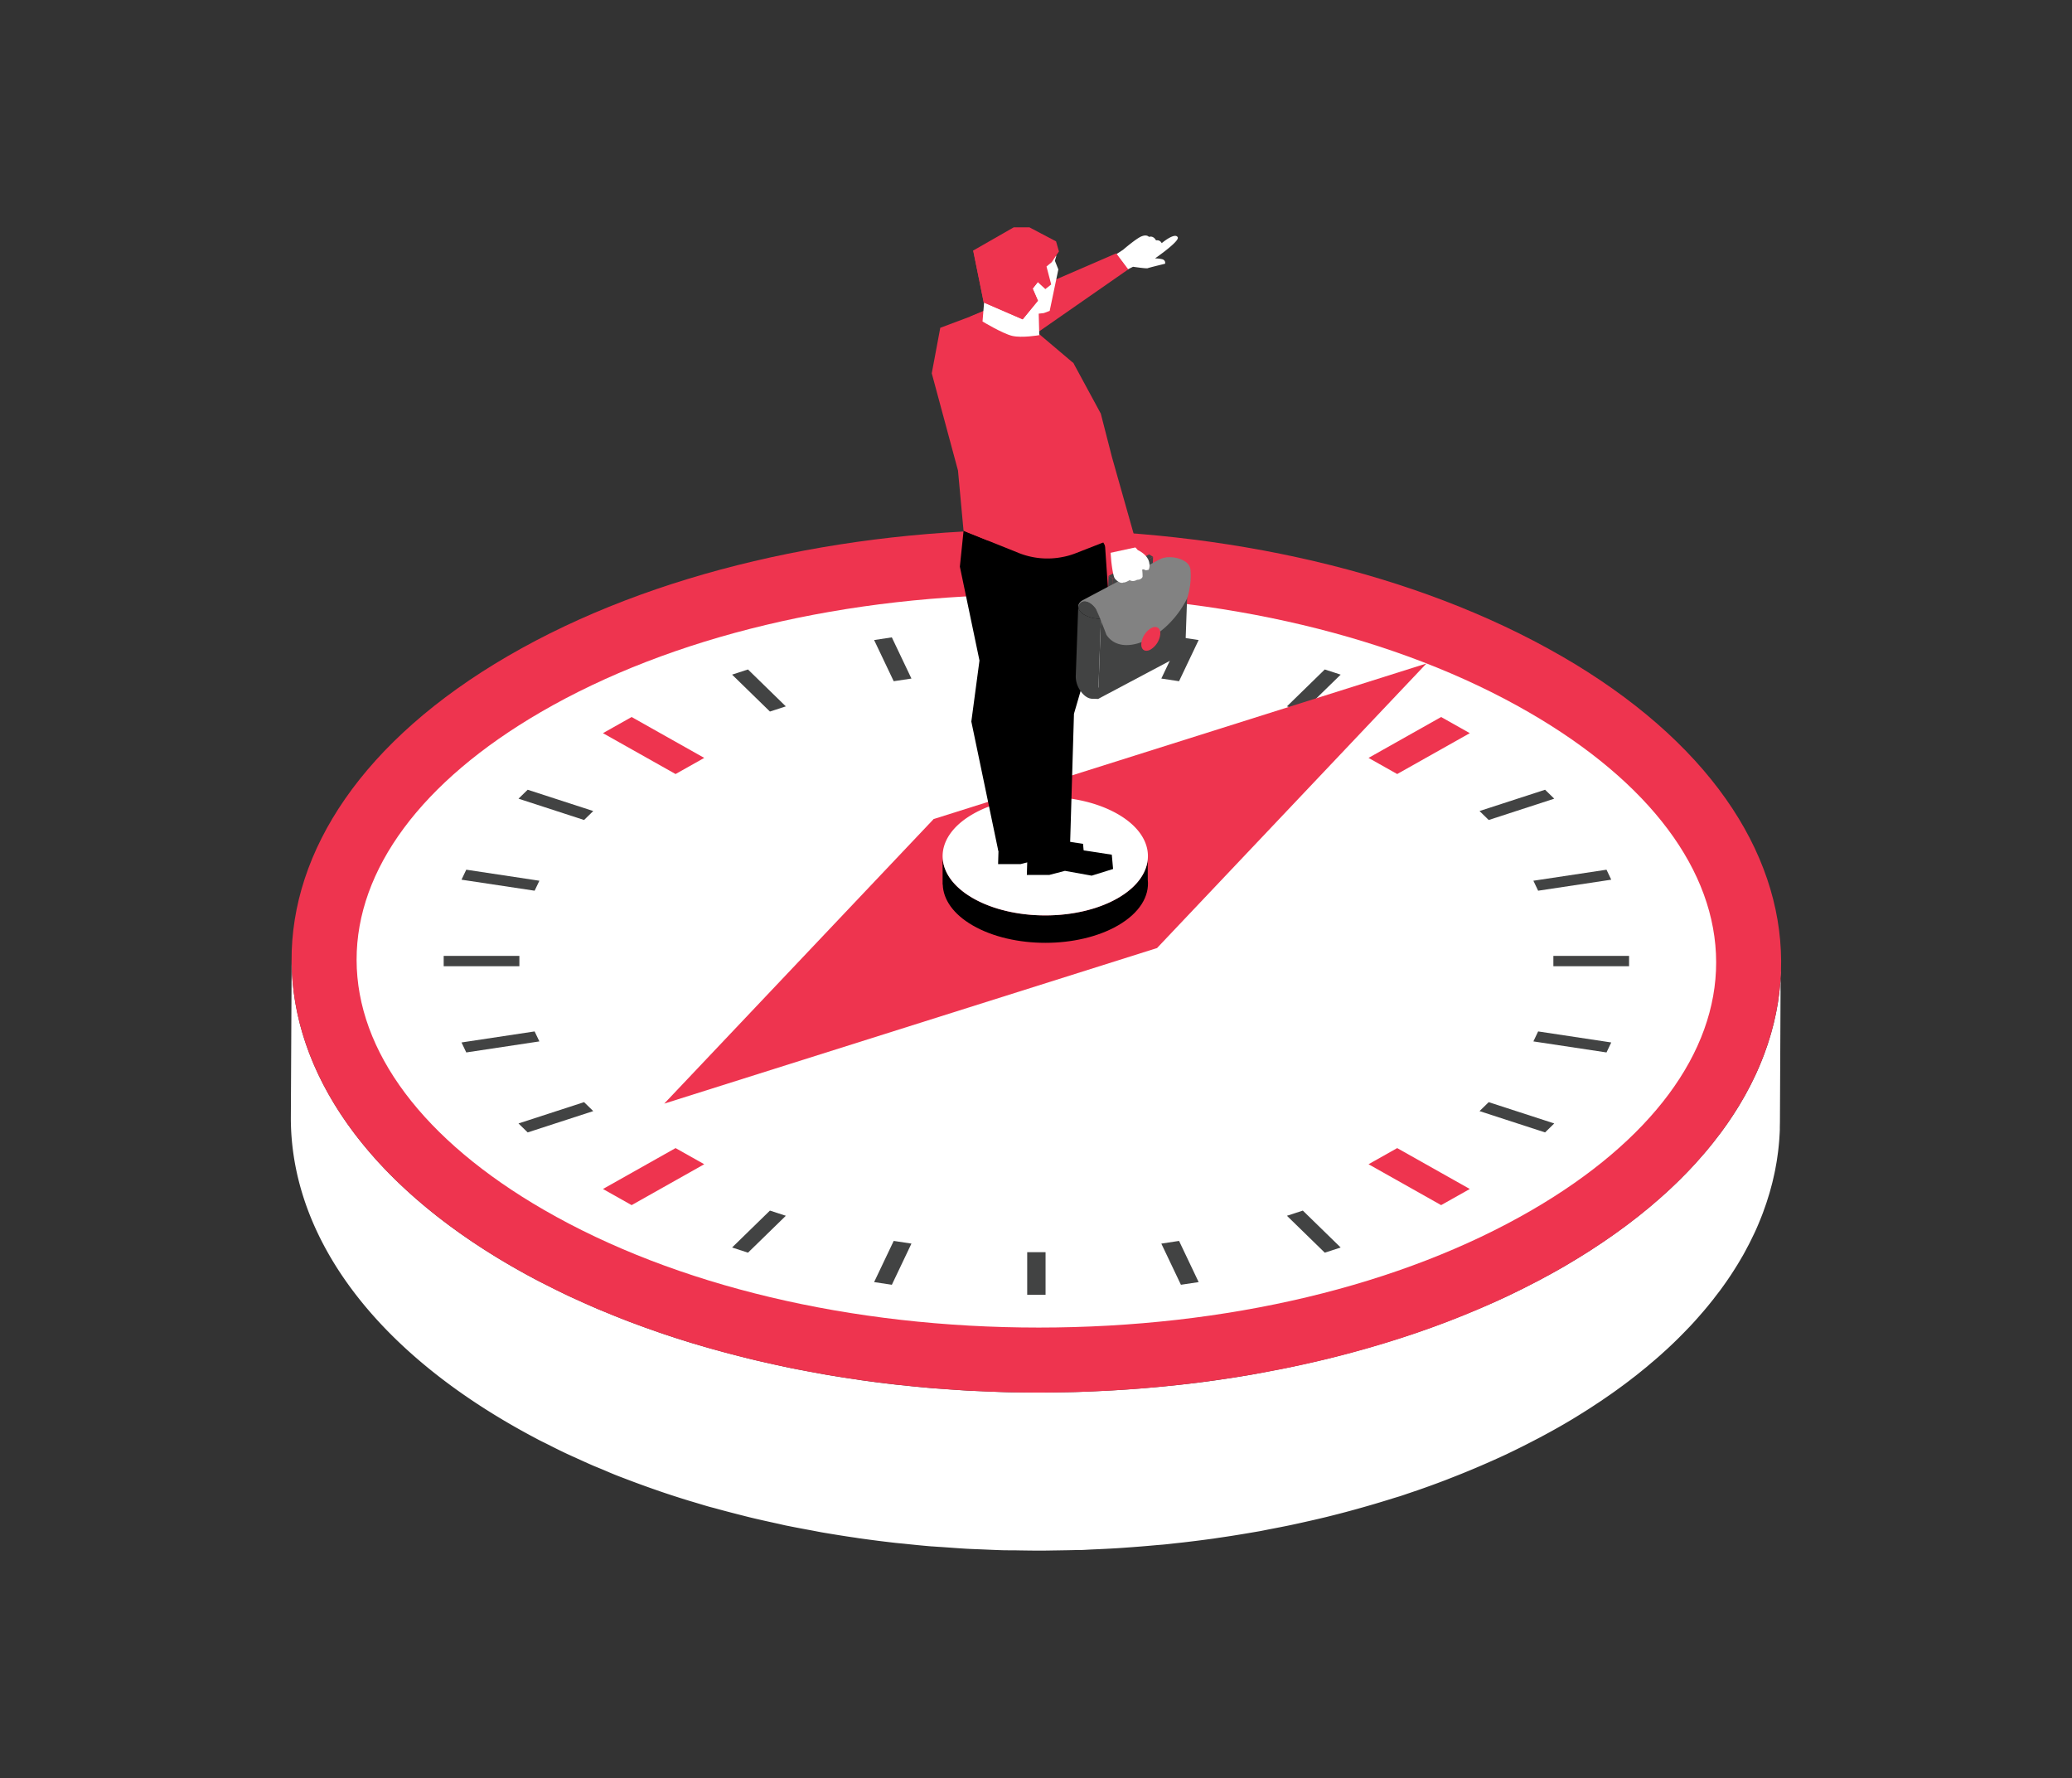 <svg id="Calque_1" data-name="Calque 1" xmlns="http://www.w3.org/2000/svg" xmlns:xlink="http://www.w3.org/1999/xlink" viewBox="0 0 1239.55 1063.62"><rect x="0" y="0" width="1239.55" height="1063.62" fill="#333333" stroke="none"/><defs><style>.cls-1{fill:none;}.cls-2{clip-path:url(#clip-path);}.cls-3{fill:#fff;}.cls-4{fill:#ee344f;}.cls-5{fill:#424343;}.cls-6{clip-path:url(#clip-path-2);}.cls-7{isolation:isolate;}.cls-8{clip-path:url(#clip-path-4);}.cls-9{fill:#7b391a;}.cls-10{clip-path:url(#clip-path-5);}.cls-11{clip-path:url(#clip-path-6);}.cls-12{clip-path:url(#clip-path-7);}.cls-13{fill:#828282;}</style><clipPath id="clip-path"><rect class="cls-1" x="174" y="136" width="891.55" height="791.62"/></clipPath><clipPath id="clip-path-2"><rect class="cls-1" x="662.76" y="331.59" width="27.04" height="27.24"/></clipPath><clipPath id="clip-path-4"><rect class="cls-1" x="683.61" y="337.39" width="2.66" height="10.38"/></clipPath><clipPath id="clip-path-5"><rect class="cls-1" x="663.18" y="331.59" width="26.62" height="14.37"/></clipPath><clipPath id="clip-path-6"><rect class="cls-1" x="665.13" y="333.08" width="24.67" height="25.75"/></clipPath><clipPath id="clip-path-7"><rect class="cls-1" x="662.76" y="344.47" width="2.79" height="14.36"/></clipPath></defs><title>transfo22</title><g class="cls-2"><path class="cls-3" d="M1065.44,581.13c0,1.12-.11,2.23-.17,3.35s-.11,2-.19,2.94-.2,2.23-.31,3.35-.19,2-.31,2.92c-.13,1.13-.3,2.26-.46,3.39-.14,1-.26,1.91-.42,2.87-.18,1.14-.4,2.29-.61,3.43-.18.94-.34,1.89-.53,2.83-.23,1.13-.5,2.25-.75,3.38-.22.94-.42,1.88-.65,2.82-.29,1.15-.6,2.29-.91,3.44-.25.92-.48,1.83-.75,2.75-.34,1.17-.71,2.33-1.08,3.5-.28.89-.54,1.78-.84,2.67-.4,1.21-.84,2.41-1.27,3.61-.31.84-.59,1.69-.9,2.53-.67,1.77-1.38,3.53-2.11,5.29-.13.31-.24.62-.37.92q-1.3,3.09-2.75,6.18c-.29.62-.61,1.24-.91,1.87-.69,1.42-1.37,2.85-2.1,4.27-.41.79-.85,1.59-1.28,2.38-.66,1.25-1.31,2.49-2,3.73-.41.73-.84,1.45-1.26,2.17-.82,1.41-1.64,2.82-2.49,4.22-.5.81-1,1.63-1.54,2.44-.82,1.3-1.65,2.6-2.51,3.9-.56.84-1.13,1.67-1.7,2.51-.87,1.28-1.77,2.55-2.68,3.82-.59.82-1.18,1.65-1.79,2.47-1,1.31-2,2.61-3,3.91-.57.74-1.14,1.49-1.73,2.23-1.8,2.27-3.65,4.54-5.58,6.79-.32.38-.67.75-1,1.13q-2.46,2.83-5,5.64c-.63.69-1.28,1.38-1.92,2.06-1.59,1.69-3.21,3.36-4.86,5l-1.72,1.74c-2.21,2.18-4.47,4.36-6.8,6.51-.85.79-1.74,1.57-2.61,2.36-1.12,1-2.23,2-3.38,3-.92.81-1.88,1.61-2.82,2.42-1.15,1-2.29,2-3.46,2.94-1,.81-2,1.62-3,2.42-1.19,1-2.36,1.92-3.57,2.87-1,.8-2.08,1.6-3.12,2.4-1.23.94-2.44,1.88-3.68,2.81-1.08.8-2.19,1.6-3.29,2.4s-2.5,1.82-3.78,2.73c-1.12.79-2.28,1.58-3.42,2.37-1.3.9-2.59,1.79-3.91,2.68-1.17.79-2.36,1.56-3.55,2.34-1.34.88-2.67,1.75-4,2.62s-2.47,1.55-3.71,2.33l-4.13,2.55c-2.2,1.33-4.41,2.66-6.66,4-4.83,2.8-9.77,5.5-14.75,8.15l-4,2.07c-4.48,2.32-9,4.6-13.62,6.8-.61.28-1.2.59-1.8.87-5.15,2.44-10.38,4.77-15.67,7-1.36.59-2.73,1.16-4.1,1.73q-6.75,2.85-13.64,5.52c-1,.39-2,.8-3,1.18q-8.14,3.1-16.47,6l-4,1.36c-3.74,1.26-7.53,2.47-11.33,3.67q-5.4,1.69-10.86,3.3c-3.06.9-6.12,1.79-9.21,2.65q-5.54,1.53-11.12,3c-3.11.8-6.21,1.6-9.34,2.36-3.77.91-7.58,1.77-11.39,2.63-3.13.7-6.26,1.4-9.42,2.06-3.86.8-7.75,1.55-11.65,2.29-3.46.66-6.92,1.34-10.41,2l-4.68.8q-8,1.34-16.07,2.51c-.91.13-1.81.28-2.72.4q-9.18,1.3-18.46,2.34c-1.54.18-3.09.35-4.64.51-3.83.42-7.66.77-11.5,1.13q-7.15.66-14.33,1.19c-3,.22-6,.44-9,.62-5,.31-10,.55-15,.76-2.82.12-5.63.26-8.45.35-4.35.14-8.69.19-13,.25-3,.05-6,.12-9.08.13-4.66,0-9.32-.07-14-.14-2.72,0-5.44,0-8.16-.11-4.28-.12-8.55-.32-12.83-.51-2.94-.12-5.9-.2-8.84-.36-4.59-.25-9.16-.6-13.74-.94-2.62-.19-5.24-.32-7.85-.54-5.55-.46-11.07-1-16.58-1.61-1.62-.17-3.25-.29-4.87-.47q-10.68-1.2-21.29-2.7c-1.15-.16-2.28-.37-3.43-.54-6.05-.88-12.09-1.81-18.09-2.85-2.53-.44-5-.94-7.55-1.41-4.59-.84-9.18-1.68-13.74-2.61-2.39-.49-4.74-1-7.12-1.56-5-1.08-10-2.19-15-3.39-2.76-.66-5.49-1.37-8.23-2.07q-6.81-1.73-13.53-3.58c-3.84-1.06-7.67-2.14-11.47-3.28L412.71,803q-8.59-2.64-17-5.49l-3.2-1.13q-7-2.42-13.85-5c-1.56-.59-3.12-1.17-4.67-1.77-3.64-1.41-7.22-2.88-10.8-4.36-2.47-1-5-2-7.4-3.06-3.49-1.5-6.92-3.07-10.35-4.63-2.26-1-4.54-2-6.77-3.1-3.75-1.78-7.42-3.63-11.08-5.49-1.84-.93-3.71-1.82-5.52-2.77q-8.16-4.28-16.05-8.82c-87.85-50.72-131.73-117.29-131.54-183.76L174,668.3c-.19,66.47,43.69,133.05,131.54,183.77q7.88,4.54,16,8.81c1.81,1,3.68,1.84,5.52,2.77,3.67,1.86,7.33,3.72,11.08,5.49,2.23,1.06,4.52,2.07,6.78,3.1,3.43,1.56,6.85,3.13,10.34,4.63,2.44,1,4.93,2,7.4,3.07s4.7,2,7.1,2.94c1.22.48,2.48.93,3.71,1.41,1.54.6,3.1,1.18,4.65,1.77q6.87,2.58,13.84,5l3.23,1.13q8.43,2.87,17,5.49l4.28,1.27c2.46.74,4.89,1.49,7.37,2.2,1.35.38,2.74.71,4.1,1.08,4.48,1.25,9,2.43,13.52,3.58,2.74.7,5.48,1.41,8.25,2.08,5,1.19,10,2.29,15,3.38,1.88.4,3.74.88,5.63,1.27l1.53.29c4.56.93,9.15,1.77,13.75,2.62,2.51.46,5,1,7.52,1.4,6,1,12.05,2,18.11,2.86,1.09.15,2.16.36,3.26.51l.16,0q10.6,1.5,21.29,2.7c1.59.17,3.2.3,4.79.46,5.55.59,11.09,1.16,16.67,1.62l.4,0c2.44.2,4.89.32,7.34.5,4.61.33,9.22.69,13.84.94,3,.16,5.93.24,8.89.37,4.26.18,8.51.39,12.77.5l1,0c2.39.06,4.79,0,7.19.07,4.64.07,9.27.15,13.91.14,3,0,6.08-.08,9.12-.12,4.34-.07,8.67-.12,13-.26l2.4,0c2-.07,4-.22,6-.31,5-.21,10-.45,15-.75,3-.19,6-.41,9-.63,4.79-.35,9.55-.75,14.32-1.19,1.67-.15,3.35-.25,5-.42,2.17-.21,4.33-.47,6.49-.71l4.63-.5q9.27-1.07,18.47-2.34l2.69-.41c5.38-.77,10.74-1.62,16.07-2.51l4.72-.8,3.76-.64c2.22-.4,4.41-.88,6.62-1.3,3.9-.75,7.79-1.49,11.66-2.3,3.16-.66,6.3-1.36,9.44-2.07q5.7-1.26,11.36-2.62c3.14-.76,6.25-1.56,9.36-2.36q5.58-1.44,11.1-3,4.64-1.29,9.22-2.64,5.48-1.62,10.87-3.31c1.57-.5,3.17-.94,4.73-1.44,2.21-.72,4.39-1.49,6.59-2.23l4-1.36q8.32-2.88,16.47-6c1-.38,2-.79,3-1.18q6.9-2.67,13.64-5.51c1.37-.58,2.74-1.15,4.1-1.74,5.29-2.28,10.52-4.61,15.66-7,.62-.29,1.22-.6,1.83-.89q6.9-3.3,13.6-6.79c1.33-.69,2.65-1.37,4-2.07,5-2.65,9.92-5.35,14.75-8.15,1.83-1.06,3.64-2.14,5.43-3.21l1.23-.76c1.39-.84,2.76-1.7,4.13-2.55s2.49-1.55,3.71-2.33,2.68-1.73,4-2.61,2.4-1.56,3.58-2.35l3.89-2.67c1.15-.79,2.3-1.58,3.43-2.38,1.28-.9,2.52-1.81,3.77-2.72s2.22-1.61,3.3-2.42c1.24-.92,2.44-1.84,3.65-2.77,1-.81,2.12-1.62,3.16-2.44,1.2-.94,2.37-1.89,3.54-2.85,1-.81,2-1.61,3-2.43,1.17-1,2.31-2,3.46-2.94.94-.8,1.9-1.61,2.82-2.42,1.16-1,2.28-2,3.41-3.05.77-.7,1.57-1.39,2.32-2.09l.26-.24q3.5-3.24,6.8-6.52l1.72-1.74q2.47-2.5,4.86-5l1.92-2.06q2.58-2.82,5-5.65c.33-.38.67-.75,1-1.13,1.93-2.25,3.78-4.51,5.59-6.79.14-.19.31-.38.46-.56.43-.56.83-1.12,1.26-1.67,1-1.3,2-2.6,3-3.9.61-.83,1.2-1.66,1.8-2.49q1.36-1.89,2.67-3.8l1.7-2.52c.86-1.3,1.69-2.6,2.52-3.9.51-.81,1-1.63,1.53-2.44.85-1.4,1.68-2.81,2.49-4.21.33-.57.68-1.13,1-1.7l.26-.48c.7-1.24,1.35-2.48,2-3.73.42-.79.86-1.58,1.27-2.38.73-1.42,1.41-2.85,2.1-4.27.3-.62.62-1.25.91-1.87,1-2.06,1.88-4.11,2.75-6.18.13-.3.24-.61.37-.91.73-1.77,1.44-3.53,2.11-5.3a1.8,1.8,0,0,1,.08-.21c.29-.77.54-1.55.82-2.32.43-1.2.87-2.4,1.27-3.61.3-.89.56-1.78.84-2.67.37-1.17.74-2.33,1.08-3.5.27-.92.5-1.83.75-2.75.31-1.14.63-2.29.91-3.44.23-.94.43-1.88.65-2.82.25-1.13.52-2.25.75-3.38,0-.2.09-.4.13-.6.15-.74.26-1.49.4-2.23.21-1.14.43-2.28.61-3.43.16-.95.29-1.91.42-2.86.16-1.14.33-2.27.46-3.41.12-1,.21-1.92.31-2.89s.22-2.25.31-3.38c.08-1,.13-2,.19-2.92s.13-2.24.17-3.36c0-.36,0-.72,0-1.08,0-1.31.06-2.61.06-3.92l.45-94.69c0,1.67,0,3.34-.11,5"/><path class="cls-4" d="M934.05,392.39c174.55,100.77,175.44,264.19,2,365s-455.54,100.79-630.09,0-175.5-264.19-2.06-365,455.54-100.8,630.12,0"/><path class="cls-3" d="M621.43,794.1c-112.28,0-217.41-25-296-70.38-72.21-41.69-112-94.79-112.1-149.53-.08-54.25,39-106.88,110.14-148.21,78.05-45.35,182.86-70.33,295.12-70.33s217.44,25,296,70.39c72.2,41.68,112,94.78,112.08,149.51.07,54.25-39,106.89-110.14,148.21C838.5,769.12,733.7,794.1,621.43,794.1"/><polygon class="cls-4" points="835.85 463 818.71 453.35 862.14 428.89 879.29 438.55 835.85 463"/><polygon class="cls-5" points="779.4 425.62 769.89 422.53 792.53 400.45 802.04 403.54 779.4 425.62"/><polygon class="cls-5" points="705.35 407.48 694.75 405.88 706.47 381.25 717.07 382.85 705.35 407.48"/><rect class="cls-5" x="614.51" y="375.25" width="10.98" height="25.49"/><polygon class="cls-5" points="545.26 405.88 534.65 407.48 522.93 382.85 533.53 381.25 545.26 405.88"/><polygon class="cls-5" points="470.11 422.53 460.6 425.62 437.96 403.54 447.47 400.45 470.11 422.53"/><polygon class="cls-5" points="354.9 485.13 349.41 490.49 310.19 477.74 315.68 472.39 354.9 485.13"/><polygon class="cls-5" points="322.68 526.82 319.83 532.79 276.09 526.2 278.94 520.22 322.68 526.82"/><rect class="cls-5" x="265.43" y="571.78" width="45.28" height="6.18"/><polygon class="cls-5" points="319.83 616.96 322.68 622.93 278.94 629.53 276.1 623.56 319.83 616.96"/><polygon class="cls-5" points="349.41 659.26 354.9 664.62 315.68 677.37 310.19 672.01 349.41 659.26"/><polygon class="cls-5" points="460.6 724.13 470.12 727.23 447.48 749.3 437.96 746.21 460.6 724.13"/><polygon class="cls-5" points="534.65 742.27 545.26 743.87 533.54 768.5 522.93 766.9 534.65 742.27"/><rect class="cls-5" x="614.51" y="749.01" width="10.98" height="25.49"/><polygon class="cls-5" points="694.75 743.88 705.36 742.27 717.08 766.9 706.47 768.5 694.75 743.88"/><polygon class="cls-5" points="769.89 727.23 779.4 724.13 802.04 746.21 792.53 749.3 769.89 727.23"/><polygon class="cls-5" points="885.11 664.62 890.6 659.27 929.81 672.01 924.32 677.37 885.11 664.62"/><polygon class="cls-5" points="917.33 622.93 920.17 616.96 963.91 623.56 961.07 629.53 917.33 622.93"/><rect class="cls-5" x="929.29" y="571.78" width="45.28" height="6.18"/><polygon class="cls-5" points="920.17 532.79 917.33 526.82 961.07 520.23 963.91 526.2 920.17 532.79"/><polygon class="cls-5" points="890.6 490.49 885.11 485.13 924.32 472.39 929.81 477.74 890.6 490.49"/><polygon class="cls-4" points="421.3 453.35 404.15 463 360.71 438.55 377.86 428.89 421.3 453.35"/><polygon class="cls-4" points="404.15 686.75 421.3 696.4 377.86 720.86 360.71 711.21 404.15 686.75"/><polygon class="cls-4" points="818.71 696.4 835.85 686.75 879.29 711.21 862.14 720.86 818.71 696.4"/><polygon class="cls-4" points="692.18 567.09 692.34 567.04 692.27 567 853.35 396.88 558.7 489.88 558.63 489.84 558.54 489.93 558.37 489.99 558.45 490.03 397.36 660.15 692.01 567.14 692.09 567.19 692.18 567.09"/><path d="M686.61,514.37c-.93,8.3-6.82,16.45-17.81,22.8-24,13.85-62.89,13.85-86.89,0-12-6.93-18-16-18-25.08v17H564c.26,8.88,6.21,17.71,17.94,24.48,24,13.86,62.9,13.86,86.89,0,13-7.51,18.9-17.55,17.81-27.37Z"/><path class="cls-3" d="M686.6,514.37c-.92,8.3-6.81,16.46-17.8,22.81-24,13.84-62.89,13.84-86.9,0-.66-.38-1.32-.78-1.95-1.21l-.22-.11c-10.54-6.75-15.82-15.26-15.82-23.78a21.09,21.09,0,0,1,.89-6c2.08-7,7.79-13.68,17.1-19.06,24-13.87,62.91-13.87,86.9,0,13,7.5,18.91,17.55,17.8,27.36"/><path class="cls-3" d="M674.57,161.2l3.25-1.63s8.12,1.19,8.76.87S697,157.75,697,157.75s.6-2.31-2.15-2.79a17.37,17.37,0,0,0-3.89-.38s14.83-10.25,13.62-12.62c-1.66-3.23-9.61,3.49-9.61,3.49a3,3,0,0,0-3.39-1.66s-1.39-3-4.26-2.09c0,0-1.12-1.61-4.35-.35s-11.09,8.05-11.09,8.05l-4.05,2.65Z"/><polygon class="cls-4" points="674.96 161.13 598.26 214.5 580.39 189.38 667.76 151.55 674.96 161.13"/><polygon points="597.1 516.88 610.51 516.88 619.89 514.43 635.88 517.32 648.69 513.33 647.92 504.76 622.9 500.94 597.58 500.67 597.1 516.88"/><polygon points="614.3 523.36 627.72 523.36 637.09 520.91 653.08 523.79 665.89 519.8 665.12 511.24 640.1 507.42 614.78 507.15 614.3 523.36"/><polygon points="576.45 317.49 574.23 338.94 585.96 395.11 581.09 431.6 597.23 508.99 616.69 506.12 626.42 337.61 576.45 317.49"/><polygon points="660.92 324.12 663.13 356.19 642.49 426.95 640.1 507.42 614.78 507.15 613.71 376.31 613.61 364.66 597.1 351.51 590.96 323.33 660.92 324.12"/><path class="cls-4" d="M660.92,324.12l-17.26,6.75c-.87.34-1.76.66-2.65.95a40.66,40.66,0,0,1-5,1.29,46.38,46.38,0,0,1-26.76-2.41l-32.82-13.2-3.32-36.05-15.7-58.17,5.1-27.2,24.75-9.29L620.68,199l21.43,18.14,2.8,46.22,1,16.15,14.9,44.22Z"/><polygon class="cls-3" points="630.27 147.29 631.88 153.25 631.08 155.98 633.14 161.16 627.96 185.96 624.5 187.26 621.21 187.64 612.99 174.77 611.8 160.18 624.78 153.67 630.27 147.29"/><path class="cls-3" d="M621.31,184.39l.42,16.09s-10.42,1.82-16.23.42-17.71-8.6-17.71-8.6L589.12,176l27.29-2.73Z"/><polygon class="cls-4" points="582.2 149.86 588.51 180.93 611.8 191.01 620.92 179.87 617.78 172.63 620.76 168.84 620.82 168.75 625.37 172.92 628.87 170.15 626.06 159.41 629.22 156.81 633.49 150.4 631.78 144.38 615.87 136 606.42 136 582.2 149.86"/><polygon class="cls-4" points="582.2 149.86 588.51 180.93 611.8 191.01 620.92 179.87 617.78 172.63 620.76 168.84 619.56 163.39 582.2 149.86"/><g class="cls-6"><g class="cls-7"><g class="cls-6"><g class="cls-8"><polygon class="cls-9" points="686.26 338.88 683.9 337.39 683.61 346.27 685.98 347.76 686.26 338.88"/></g><g class="cls-10"><polygon class="cls-5" points="689.8 333.08 687.43 331.6 663.18 344.48 665.54 345.96 689.8 333.08"/></g><g class="cls-11"><polygon class="cls-5" points="665.54 345.96 665.13 358.83 668.53 357.03 668.82 348.14 686.26 338.88 685.98 347.76 689.38 345.96 689.8 333.08 665.54 345.96"/></g><g class="cls-12"><polygon class="cls-5" points="665.54 345.96 663.18 344.48 662.76 357.35 665.13 358.83 665.54 345.96"/></g></g></g></g><polygon class="cls-5" points="658.76 366.1 656.92 418.08 709.01 390.43 710.67 343.72 663.57 363.54 659.09 365.93 658.76 366.1"/><polygon class="cls-5" points="656.92 418.08 652.88 417.94 653.95 411.73 659.79 410.88 656.92 418.08"/><path class="cls-5" d="M645.12,363.35c.23,1.49,1.35,3,3.4,4.31a19.21,19.21,0,0,0,10.1,2.39s-.07,2.06-.1,3l-.42,11.81-.59,16.46-.42,11.82c-.21,6.14-6,6.45-10.4.56a15.16,15.16,0,0,1-3.14-9l.42-11.82.59-16.46.42-11.81a7.83,7.83,0,0,1,.14-1.24"/><path class="cls-5" d="M648.52,367.66c-2-1.28-3.17-2.82-3.4-4.31.91-4.91,6.17-4.79,10.26.68a16.5,16.5,0,0,1,2.78,6,17.51,17.51,0,0,1-9.64-2.4"/><path class="cls-13" d="M645.11,363.34c.92-4.9,6.19-4.78,10.26.68,1.27,1.69,6.53,15.68,6.53,15.68,9.34,14.35,36.35,2.27,48.26-21.69a43.88,43.88,0,0,0,2-17.55,6.85,6.85,0,0,0-3.48-4.77c-4.3-2.7-11-3.2-14.85-1.13L647.75,359c-2,1.1-2.89,2.67-2.64,4.32m18.27,5.48,5.38-2.86h0Z"/><path class="cls-4" d="M694.14,379.13c.13-3.56-2.32-5.09-5.46-3.42a12.32,12.32,0,0,0-5.92,9.46c-.13,3.56,2.32,5.09,5.46,3.42a12.31,12.31,0,0,0,5.92-9.46"/><path class="cls-3" d="M664.35,330l.45,5.55s.86,8.65,2.15,10.51c1,1.38,3.69,3.26,5.12,2.34,0,0,.79.35,3.74-1.38,0,0,1.79,1.32,4.45-.22,0,0,2.41.15,3.27-1.75a28.42,28.42,0,0,0-.19-3.82c-.24-1.46,2.1-.09,2.1-.09l1.74-.33a6.79,6.79,0,0,0,.39-3.89c-.67-5.2-6.91-7.88-6.91-7.88L679,327.14Z"/><path class="cls-4" d="M642.07,217s-13.32,1.87-14.39,12.83c-1.5,15.27,8.24,45.81,11.46,53.08,6.7,15.16,24.29,47.95,24.29,47.95l17-3.68-15.19-53.69-6.7-26.08Z"/></g></svg>
